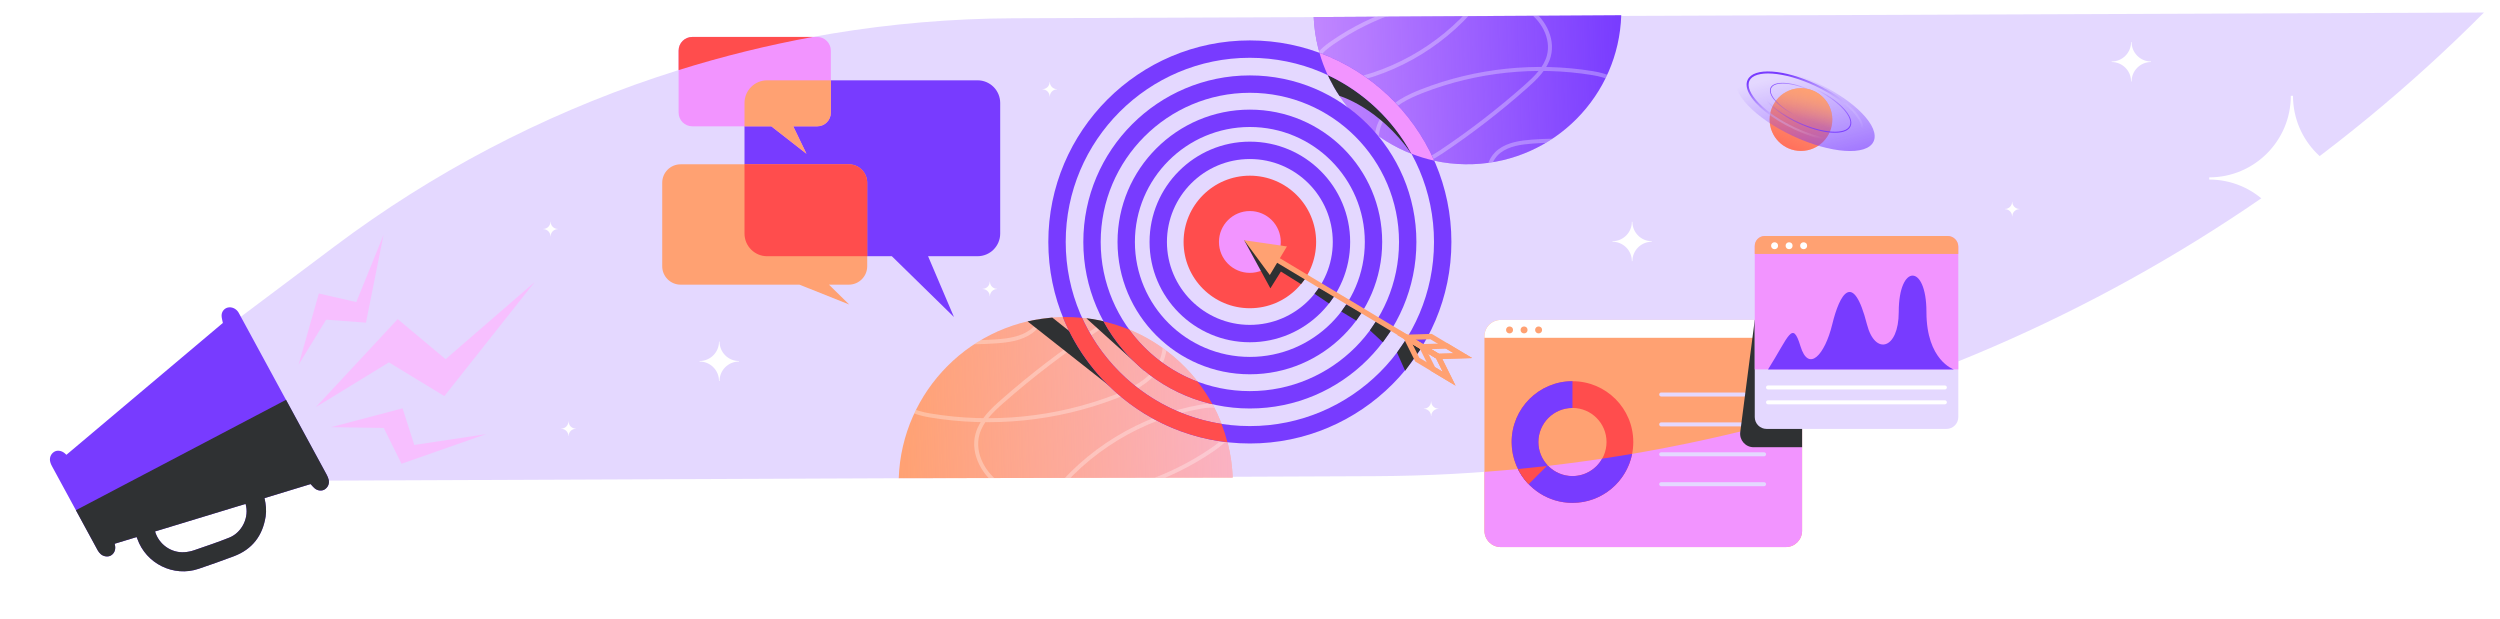 <?xml version="1.0" encoding="utf-8"?>
<!-- Generator: Adobe Illustrator 25.4.1, SVG Export Plug-In . SVG Version: 6.00 Build 0)  -->
<svg version="1.1" xmlns="http://www.w3.org/2000/svg" xmlns:xlink="http://www.w3.org/1999/xlink" x="0px" y="0px"
	 viewBox="0 0 1252 310" style="enable-background:new 0 0 1252 310;" xml:space="preserve">
<style type="text/css">
	.st0{fill:none;stroke:#FFFFFF;stroke-miterlimit:10;}
	.st1{fill:#6D6E70;}
	.st2{clip-path:url(#SVGID_00000011741323303330298220000016808281315524708528_);}
	.st3{clip-path:url(#SVGID_00000165955470966685880170000001340083437692277403_);fill:#3B5998;}
	.st4{clip-path:url(#SVGID_00000084522200708300779000000017968255323107190915_);}
	.st5{clip-path:url(#SVGID_00000047758987540766231170000009513551915793729683_);fill:#FFFFFF;}
	.st6{clip-path:url(#SVGID_00000009584837798341110260000002321067325168649371_);}
	.st7{clip-path:url(#SVGID_00000122718340203386696080000001702449870006745779_);fill:#007AB9;}
	.st8{clip-path:url(#SVGID_00000081608020607537198440000014971278298281664141_);}
	.st9{clip-path:url(#SVGID_00000089567296812840776110000001292302904204655011_);fill:#F1F2F2;}
	.st10{clip-path:url(#SVGID_00000044863698081109334670000009085691968249259673_);}
	.st11{clip-path:url(#SVGID_00000147191738994367976280000011896382886063167163_);fill:#55ACEE;}
	.st12{clip-path:url(#SVGID_00000052822474930818841780000017761683816696754590_);}
	.st13{clip-path:url(#SVGID_00000021820974893225211630000016932757920898682003_);fill:#F1F2F2;}
	
		.st14{clip-path:url(#SVGID_00000173125043825596676170000011414558323323008439_);fill-rule:evenodd;clip-rule:evenodd;fill:#FFFFFF;}
	.st15{clip-path:url(#SVGID_00000098924169436611480560000013397245657910304417_);}
	.st16{clip-path:url(#SVGID_00000109711818589087309310000010874137656956471680_);}
	.st17{clip-path:url(#SVGID_00000069395048663032747760000009346577652083589283_);fill:#2E3133;}
	.st18{clip-path:url(#SVGID_00000150796476620543520270000006613616090307231126_);}
	.st19{clip-path:url(#SVGID_00000144301886923561496710000016654904283552597137_);fill:#FFFFFF;}
	.st20{clip-path:url(#SVGID_00000116202865798934991460000001685854292886728878_);}
	.st21{clip-path:url(#SVGID_00000097491404985111527650000007656133724885886904_);fill:#FFFFFF;}
	.st22{clip-path:url(#SVGID_00000124866475757898288050000009408543849232813501_);}
	.st23{clip-path:url(#SVGID_00000128475789652167775290000004706458035817500322_);enable-background:new    ;}
	.st24{clip-path:url(#SVGID_00000110467919459097027770000005607796379719308466_);}
	.st25{clip-path:url(#SVGID_00000136391857471841707110000006959186138151092401_);}
	.st26{clip-path:url(#SVGID_00000144306507177360122100000014634978302505250228_);fill:#FFFFFF;}
	
		.st27{clip-path:url(#SVGID_00000145769606615988562720000015733293089686445741_);fill:none;stroke:#FFFFFF;stroke-width:4;stroke-miterlimit:10;}
	.st28{clip-path:url(#SVGID_00000044865591989097679510000005244469767219918472_);}
	.st29{clip-path:url(#SVGID_00000149371262094847254490000002552944867115228305_);enable-background:new    ;}
	.st30{clip-path:url(#SVGID_00000123441654301436175930000007173122850626385288_);}
	.st31{clip-path:url(#SVGID_00000059268712554610633540000017227211016921760945_);}
	.st32{clip-path:url(#SVGID_00000017478035425614490890000015809043384313144217_);fill:#FFFFFF;}
	
		.st33{clip-path:url(#SVGID_00000059309142867519412060000004521122961123341716_);fill:none;stroke:#FFFFFF;stroke-width:4;stroke-miterlimit:10;}
	.st34{clip-path:url(#SVGID_00000113315414560161309080000010153969087984551590_);}
	.st35{clip-path:url(#SVGID_00000132795561219673387000000017321857962166418332_);enable-background:new    ;}
	.st36{clip-path:url(#SVGID_00000098203299507176053440000007158296366196049053_);}
	.st37{clip-path:url(#SVGID_00000178907595023068600360000001292837823890534824_);}
	.st38{clip-path:url(#SVGID_00000079469150219939475710000010525177708553639871_);fill:#FFFFFF;}
	
		.st39{clip-path:url(#SVGID_00000010273369549493961250000016730985569026190247_);fill:none;stroke:#FFFFFF;stroke-width:4;stroke-miterlimit:10;}
	.st40{clip-path:url(#SVGID_00000134952092712423223930000004312159364810652345_);}
	.st41{clip-path:url(#SVGID_00000158745754039894964500000005704207588738819253_);fill:#FFFFFF;}
	.st42{clip-path:url(#SVGID_00000080909712000026320920000004767175493198193855_);}
	.st43{clip-path:url(#SVGID_00000067952365195712381000000011213148865580976812_);fill:#D6D6D6;}
	.st44{clip-path:url(#SVGID_00000116935363002560996850000016134174616627638145_);}
	.st45{clip-path:url(#SVGID_00000096743362980134936020000016316015061946824849_);fill:#579FE7;}
	.st46{clip-path:url(#SVGID_00000158020906104307512670000001400679222829214131_);}
	.st47{clip-path:url(#SVGID_00000025426935220415862350000006697980452369034925_);fill:#FF8C44;}
	.st48{clip-path:url(#SVGID_00000023271095351873667420000013616499847745573254_);}
	.st49{clip-path:url(#SVGID_00000167369020642254587690000018399148911704956308_);fill:#FF5000;}
	.st50{clip-path:url(#SVGID_00000165196965400937050370000002478074340126344871_);}
	.st51{clip-path:url(#SVGID_00000115514215941528821840000007734434913694195632_);fill:#FF5000;}
	.st52{clip-path:url(#SVGID_00000121243671305548075060000012067954476119931289_);}
	.st53{filter:url(#Adobe_OpacityMaskFilter);}
	.st54{clip-path:url(#SVGID_00000024720010637611523900000002354857153200409238_);}
	
		.st55{clip-path:url(#SVGID_00000024720010637611523900000002354857153200409238_);mask:url(#SVGID_00000114760202587885545560000009451587865037583036_);}
	.st56{filter:url(#Adobe_OpacityMaskFilter_00000098196302159480553580000009197809531242536331_);}
	.st57{enable-background:new    ;}
	.st58{clip-path:url(#SVGID_00000108297316274851454960000008463850428300437918_);}
	.st59{clip-path:url(#SVGID_00000124842060115396760020000002808397357488314552_);}
	.st60{filter:url(#Adobe_OpacityMaskFilter_00000172416488905618333270000013384501944711505550_);}
	.st61{clip-path:url(#SVGID_00000035518182708655803760000011892299535886517692_);}
	.st62{clip-path:url(#SVGID_00000003816127976011696020000001192359839784191678_);}
	.st63{filter:url(#Adobe_OpacityMaskFilter_00000098901786794820340030000009548627581235745211_);}
	.st64{clip-path:url(#SVGID_00000182517767514750131310000001746579240903710873_);}
	
		.st65{clip-path:url(#SVGID_00000182517767514750131310000001746579240903710873_);mask:url(#SVGID_00000091015266998110727380000000724982703251126675_);}
	.st66{filter:url(#Adobe_OpacityMaskFilter_00000165209080016643323290000012764054225087845254_);}
	.st67{clip-path:url(#SVGID_00000118361308699966132280000005638709868691044514_);}
	.st68{clip-path:url(#SVGID_00000121984343679767579570000003665377575096427689_);}
	.st69{filter:url(#Adobe_OpacityMaskFilter_00000033343892324308666730000017898454190551857846_);}
	.st70{clip-path:url(#SVGID_00000104669183847840084960000005731548067297796526_);}
	.st71{clip-path:url(#SVGID_00000018935278944225213290000006666973839658301349_);}
	.st72{clip-path:url(#SVGID_00000121267786503821492830000001809450693818332330_);fill:#FF8C44;}
	.st73{clip-path:url(#SVGID_00000114768960381422253000000010281144968649497021_);}
	.st74{clip-path:url(#SVGID_00000123407935639482130000000009152938395590051484_);fill:#6E6F71;}
	.st75{clip-path:url(#SVGID_00000000191977730147957890000009592875490722118790_);}
	.st76{clip-path:url(#SVGID_00000136375906475899660820000013229544011883519887_);fill:#6E6F71;}
	.st77{clip-path:url(#SVGID_00000004526575663381667060000014249190905825230510_);}
	.st78{clip-path:url(#SVGID_00000027572429440345863690000008392508700829602705_);fill:#6E6F71;}
	.st79{clip-path:url(#SVGID_00000147903057927498946780000006245931236237798273_);}
	.st80{clip-path:url(#SVGID_00000047052427710340979680000006744094124093169296_);fill:#6E6F71;}
	.st81{clip-path:url(#SVGID_00000080193971812593750290000011163949147043593626_);}
	.st82{clip-path:url(#SVGID_00000145749211398569566160000011116296473682208657_);fill:#6E6F71;}
	.st83{clip-path:url(#SVGID_00000173144753715924241300000008569641196440041613_);}
	.st84{clip-path:url(#SVGID_00000065774836801778318670000014628324307534669444_);fill:#6E6F71;}
	.st85{clip-path:url(#SVGID_00000096053697943329607080000016404693111473582772_);}
	.st86{clip-path:url(#SVGID_00000183958715858444732320000001520733274841847683_);fill:#6E6F71;}
	.st87{clip-path:url(#SVGID_00000088815693333403587350000017461139059288037780_);}
	.st88{clip-path:url(#SVGID_00000133518929291652460220000016621180211804469677_);fill:#6E6F71;}
	.st89{clip-path:url(#SVGID_00000160173481559738981220000005205052263595774389_);}
	.st90{clip-path:url(#SVGID_00000005267270915652388980000001042704861267385011_);fill:#6E6F71;}
	.st91{clip-path:url(#SVGID_00000165947617522471394160000002962750732421078154_);}
	.st92{clip-path:url(#SVGID_00000066489076392200402670000007469618536948412846_);fill:#FFFFFF;}
	.st93{clip-path:url(#SVGID_00000124129021630096115080000011977088796199655349_);}
	
		.st94{clip-path:url(#SVGID_00000011730672434011152690000004669128344427731892_);fill:none;stroke:#D6D6D6;stroke-width:4;stroke-miterlimit:10;}
	.st95{clip-path:url(#SVGID_00000056389642193190577540000006836061539261960333_);}
	.st96{clip-path:url(#SVGID_00000168077057427199155750000017739683047395904428_);fill:#F2F2F2;}
	.st97{clip-path:url(#SVGID_00000137824596123947920820000016570565350048452534_);}
	.st98{clip-path:url(#SVGID_00000032620882131527467990000015666372583005984166_);fill:#6D6E70;}
	.st99{clip-path:url(#SVGID_00000158708009695033971010000011064287588646417574_);}
	.st100{clip-path:url(#SVGID_00000127761836869959827830000003842649261259283114_);fill:#FF5100;}
	.st101{clip-path:url(#SVGID_00000121279958925916903590000005484588275852637867_);}
	.st102{clip-path:url(#SVGID_00000050662394762200955230000017659130397161796020_);fill:#FF5100;}
	.st103{clip-path:url(#SVGID_00000156577784066388857290000001903105145556709000_);}
	.st104{filter:url(#Adobe_OpacityMaskFilter_00000064336458355203270930000005603422108209244049_);}
	.st105{clip-path:url(#SVGID_00000147185715566047288570000016266766623955769515_);}
	
		.st106{clip-path:url(#SVGID_00000147185715566047288570000016266766623955769515_);mask:url(#SVGID_00000180342504294951945230000013284067651588373695_);}
	.st107{filter:url(#Adobe_OpacityMaskFilter_00000182487526269814924090000015566854646830603417_);}
	.st108{clip-path:url(#SVGID_00000137115429080463990620000012467580778894607523_);}
	.st109{clip-path:url(#SVGID_00000126302923388268096580000008820254390517406865_);}
	.st110{filter:url(#Adobe_OpacityMaskFilter_00000109738967504612868660000001722024403860465294_);}
	.st111{clip-path:url(#SVGID_00000031924281406888682480000016413644482940311183_);}
	.st112{clip-path:url(#SVGID_00000174587958428064608530000007767632066317661874_);}
	.st113{filter:url(#Adobe_OpacityMaskFilter_00000122701484247118392890000000659180746970272681_);}
	.st114{clip-path:url(#SVGID_00000002355387505877949980000002311667545612437906_);}
	
		.st115{clip-path:url(#SVGID_00000002355387505877949980000002311667545612437906_);mask:url(#SVGID_00000064319369376155023580000005934099187480629655_);}
	.st116{filter:url(#Adobe_OpacityMaskFilter_00000080903704882146306690000004398139532525501118_);}
	.st117{clip-path:url(#SVGID_00000059293823582850658580000001864603409103452061_);}
	.st118{clip-path:url(#SVGID_00000170977841445955400030000013165848836632390825_);}
	.st119{filter:url(#Adobe_OpacityMaskFilter_00000178925721284153410630000011004058277034430138_);}
	.st120{clip-path:url(#SVGID_00000045591286916489817650000010983782628080943282_);}
	.st121{clip-path:url(#SVGID_00000065758984680086805510000010765684276050890147_);}
	.st122{clip-path:url(#SVGID_00000159452410089389028380000016648099838286891907_);fill:#FF8C44;}
	.st123{clip-path:url(#SVGID_00000180358391522712430980000014872721670410744985_);}
	.st124{clip-path:url(#SVGID_00000172402910671341500840000001421027133940043932_);fill:#6E6F71;}
	.st125{clip-path:url(#SVGID_00000168091939324750963570000017709687298721938360_);}
	.st126{clip-path:url(#SVGID_00000103260442158711485010000004092566721208407472_);fill:#6E6F71;}
	.st127{clip-path:url(#SVGID_00000023985381003645721000000013465028325802441390_);}
	.st128{clip-path:url(#SVGID_00000012472606965097429830000007876816975237308828_);fill:#6E6F71;}
	.st129{clip-path:url(#SVGID_00000145019199933746293710000012906919592303796627_);}
	.st130{clip-path:url(#SVGID_00000090996853697560963770000012996701457628891323_);fill:#6E6F71;}
	.st131{clip-path:url(#SVGID_00000040564698476946994220000002804688390910793636_);}
	.st132{clip-path:url(#SVGID_00000024721312601144602510000013282792369073856399_);fill:#6E6F71;}
	.st133{clip-path:url(#SVGID_00000088118263860554846560000015509956858346891669_);}
	.st134{clip-path:url(#SVGID_00000141418698462192437610000016660740330007325086_);fill:#6E6F71;}
	.st135{clip-path:url(#SVGID_00000155128497455248256690000002930376489005500047_);}
	.st136{clip-path:url(#SVGID_00000142147240070684182980000001810976903006188935_);fill:#6E6F71;}
	.st137{clip-path:url(#SVGID_00000144312436374750910550000007791814164867894186_);}
	.st138{clip-path:url(#SVGID_00000112594850096064853740000013191799206386453898_);fill:#6E6F71;}
	.st139{clip-path:url(#SVGID_00000172437623236570377980000003709862362945643145_);}
	.st140{clip-path:url(#SVGID_00000054236844448795867470000006888158039045368724_);fill:#6E6F71;}
	.st141{clip-path:url(#SVGID_00000098916340892767611940000018410934146919820168_);}
	.st142{clip-path:url(#SVGID_00000158732499424489120150000014319969258411995835_);fill:#2E3133;}
	.st143{clip-path:url(#SVGID_00000098907821370338690130000005809647848491741611_);}
	.st144{clip-path:url(#SVGID_00000044160001176865050450000017902126895482639802_);fill:#FFFFFF;}
	.st145{clip-path:url(#SVGID_00000062874148695322260770000009850123887088249752_);}
	.st146{clip-path:url(#SVGID_00000134238153178609242600000013333037130628836236_);fill:#FFFFFF;}
	.st147{clip-path:url(#SVGID_00000016055769591457842810000016370499803281759902_);}
	.st148{clip-path:url(#SVGID_00000075158564263396492910000017422708581612329630_);fill:#FFFFFF;}
	.st149{clip-path:url(#SVGID_00000031901084778815592260000010449791607750144690_);}
	.st150{clip-path:url(#SVGID_00000119085739828401695060000017578210134785344179_);fill:#FFFFFF;}
	.st151{clip-path:url(#SVGID_00000066480334054972804150000005670940888946024087_);}
	
		.st152{clip-path:url(#SVGID_00000125594288732155266650000014593252320995345844_);fill-rule:evenodd;clip-rule:evenodd;fill:#FFFFFF;}
	.st153{clip-path:url(#SVGID_00000117668621974932070270000011819768385257756861_);}
	.st154{clip-path:url(#SVGID_00000150796327592124124480000003662900111521345982_);fill:#F2F2F2;}
	.st155{clip-path:url(#SVGID_00000060026325583486099350000017266547404253357207_);}
	.st156{clip-path:url(#SVGID_00000175293782778067510620000002836293047471640250_);fill:#6D6E70;}
	.st157{clip-path:url(#SVGID_00000109017593611378068040000002624448458112209796_);}
	.st158{clip-path:url(#SVGID_00000182504396268776493690000010642457784508692353_);}
	.st159{clip-path:url(#SVGID_00000013192636215671766350000006214882398559826084_);}
	.st160{clip-path:url(#SVGID_00000101074989445205958500000016656081047713537971_);fill:#8DC1C1;}
	.st161{clip-path:url(#SVGID_00000155829863916990365300000015374770570542041247_);}
	.st162{clip-path:url(#SVGID_00000015335974936563419260000015219999806204407694_);}
	.st163{clip-path:url(#SVGID_00000129922478083591919820000003732681840059626122_);fill:#FFFFFF;}
	.st164{clip-path:url(#SVGID_00000144323145727523359820000014304109427575787954_);}
	.st165{clip-path:url(#SVGID_00000040573976504395420060000004119109994467592612_);fill:#669999;}
	.st166{clip-path:url(#SVGID_00000151520117542778771860000017991787815050259079_);}
	.st167{clip-path:url(#SVGID_00000058586648654680278630000006605021577704629384_);fill:#D6D6D6;}
	.st168{clip-path:url(#SVGID_00000081626649638345530030000009729233042888291002_);}
	.st169{clip-path:url(#SVGID_00000096767528965725960090000009868520388757833363_);fill:#6D6E70;}
	.st170{fill:#783BFF;}
	.st171{fill:#FFFFFF;}
	.st172{fill:#F7BFFF;}
	.st173{fill:#FF4D4D;}
	.st174{fill:#FAF7FF;}
	.st175{fill:#E4D8FF;}
	.st176{fill:url(#SVGID_00000039132086465643971160000010693901078758902961_);}
	.st177{opacity:0.3;}
	
		.st178{clip-path:url(#SVGID_00000134248173129288590140000013906961340776992142_);fill:none;stroke:#FFFFFF;stroke-width:2;stroke-miterlimit:10;}
	.st179{fill:#FFA172;}
	.st180{fill:url(#SVGID_00000068641591103988124200000007609503677462934425_);}
	
		.st181{clip-path:url(#SVGID_00000130635567578154628870000001630453766230984618_);fill:none;stroke:#FFFFFF;stroke-width:2;stroke-miterlimit:10;}
	.st182{fill:#2F3133;}
	.st183{fill:url(#SVGID_00000016798055903360318720000013921798507220334250_);}
	
		.st184{clip-path:url(#SVGID_00000099658605067636144910000010241249457164897470_);fill:none;stroke:#FFFFFF;stroke-width:2;stroke-miterlimit:10;}
	.st185{fill:url(#SVGID_00000028285991686886205860000007617852189210519723_);}
	
		.st186{clip-path:url(#SVGID_00000090292910605986922150000004973724984019591604_);fill:none;stroke:#FFFFFF;stroke-width:2;stroke-miterlimit:10;}
	.st187{fill:url(#SVGID_00000097477342247882209500000005825612929811214001_);}
	.st188{fill:url(#SVGID_00000109711205295516774600000008285410782540712358_);}
	.st189{fill:url(#SVGID_00000162340028568983072310000004857143262622702739_);}
	.st190{fill:url(#SVGID_00000122711948481053061020000003657547484242408122_);}
	.st191{fill:url(#SVGID_00000103233093121512251430000010964137490591676836_);}
	.st192{fill:url(#SVGID_00000150075280419000035760000011630380309897484687_);}
	.st193{fill:#F294FF;}
	.st194{fill:#AE89FF;}
	.st195{fill:url(#SVGID_00000101815340119045282450000007038271000357363899_);}
	.st196{clip-path:url(#SVGID_00000106851901902243898090000001408064776015911570_);fill:#FFFFFF;}
	.st197{fill:url(#SVGID_00000094575657814335766910000004065194858988135840_);}
	.st198{clip-path:url(#SVGID_00000089531688529073352570000017173847408959201439_);fill:#FFFFFF;}
	.st199{fill:url(#SVGID_00000173121522181733570470000014415006590721755322_);}
	.st200{fill:url(#SVGID_00000023989255304217629600000015785495607486337437_);}
	.st201{fill:url(#SVGID_00000027571207791156508740000010320200060652465548_);}
	.st202{fill:url(#SVGID_00000118389094608265616910000014735894610327750541_);}
	.st203{fill:url(#SVGID_00000160889744547234212280000015471046038515071876_);}
	.st204{fill:url(#SVGID_00000015325858246792308870000006891942454767933631_);}
	.st205{fill:url(#SVGID_00000042016857555714503370000007478919435468930203_);}
	.st206{clip-path:url(#SVGID_00000179639975051961825810000008083875865469950867_);fill:#FFFFFF;}
	.st207{fill:url(#SVGID_00000142175911267835876690000012754006524373987763_);}
	.st208{clip-path:url(#SVGID_00000129926241897265998870000009170013587781458833_);fill:#FFFFFF;}
	.st209{fill:url(#SVGID_00000057134912776601611210000010946855722719669168_);}
	.st210{fill:url(#SVGID_00000080171072301078393990000013731202659916194188_);}
	.st211{fill:url(#SVGID_00000116196355080522313050000003907341366044433844_);}
	.st212{fill:url(#SVGID_00000149357254466740092140000001325751048494324133_);}
	.st213{fill:url(#SVGID_00000046337427459275009210000015962248880667366800_);}
	.st214{fill:url(#SVGID_00000171697493358292941310000004774933262968054919_);}
	.st215{fill:url(#SVGID_00000133531124385384867560000002893129770374025918_);}
	
		.st216{clip-path:url(#SVGID_00000111887207478930801120000004596811477945717649_);fill:none;stroke:#FFFFFF;stroke-width:2;stroke-miterlimit:10;}
	.st217{fill:url(#SVGID_00000030455190656602014150000014243504267904618659_);}
	
		.st218{clip-path:url(#SVGID_00000067944484481218600690000010001611306030450315_);fill:none;stroke:#FFFFFF;stroke-width:2;stroke-miterlimit:10;}
	.st219{fill:url(#SVGID_00000088823643788467870350000016272927402784478645_);}
	.st220{fill:url(#SVGID_00000003073916065442027080000016467630042753215118_);}
	.st221{fill:url(#SVGID_00000000942582485204922550000006070957030952921484_);}
	.st222{fill:url(#SVGID_00000148647029142573985460000014503487126815632791_);}
	.st223{fill:url(#SVGID_00000170973602657124679470000001806424726691226767_);}
	.st224{fill:url(#SVGID_00000016754893485138755010000009493783565594092691_);}
	.st225{clip-path:url(#SVGID_00000167379264524452103400000003725216299890904715_);}
	.st226{fill:url(#SVGID_00000147939494462982492910000006887206802789674651_);}
	
		.st227{clip-path:url(#SVGID_00000181782943316435009370000015439274516782646690_);fill:none;stroke:#FFFFFF;stroke-width:2;stroke-miterlimit:10;}
	.st228{fill:url(#SVGID_00000143617708313550159790000011605998186265155202_);}
	
		.st229{clip-path:url(#SVGID_00000020366278075224428880000004718617446946529409_);fill:none;stroke:#FFFFFF;stroke-width:2;stroke-miterlimit:10;}
	.st230{fill:url(#SVGID_00000161627509271080471500000001961103779805350788_);}
	
		.st231{clip-path:url(#SVGID_00000157987533680421971160000011195699406123890313_);fill:none;stroke:#FFFFFF;stroke-width:2;stroke-miterlimit:10;}
	.st232{fill:url(#SVGID_00000070839087074979260580000005292467286259452858_);}
	
		.st233{clip-path:url(#SVGID_00000140005381044881082090000013650642820522648729_);fill:none;stroke:#FFFFFF;stroke-width:2;stroke-miterlimit:10;}
	.st234{clip-path:url(#SVGID_00000169559242750438823150000005269185578113318823_);}
	.st235{fill:url(#SVGID_00000034075125129827190720000015335840564996326826_);}
	
		.st236{clip-path:url(#SVGID_00000116932545274166235510000008302744478362591127_);fill:none;stroke:#FFFFFF;stroke-width:2;stroke-miterlimit:10;}
	.st237{fill:url(#SVGID_00000147908686033627401900000006494688287833778584_);}
	
		.st238{clip-path:url(#SVGID_00000103234354212702193410000004821558997704019586_);fill:none;stroke:#FFFFFF;stroke-width:2;stroke-miterlimit:10;}
	.st239{fill:url(#SVGID_00000177457692267434463480000001344310899887126452_);}
	
		.st240{clip-path:url(#SVGID_00000002346222187062345790000013480000074127381901_);fill:none;stroke:#FFFFFF;stroke-width:2;stroke-miterlimit:10;}
	.st241{fill:url(#SVGID_00000001647249081854678760000006887449304950335386_);}
	
		.st242{clip-path:url(#SVGID_00000145778159691534512040000012700214146726480303_);fill:none;stroke:#FFFFFF;stroke-width:2;stroke-miterlimit:10;}
	.st243{clip-path:url(#SVGID_00000070112601671998574160000001270055014208000190_);}
	.st244{fill:url(#SVGID_00000126307318979319890270000012091463166157043342_);}
	
		.st245{clip-path:url(#SVGID_00000122697818574091465220000009714293638403298993_);fill:none;stroke:#FFFFFF;stroke-width:2;stroke-miterlimit:10;}
	.st246{fill:url(#SVGID_00000115504812111929222010000000971131240937663880_);}
	
		.st247{clip-path:url(#SVGID_00000043442352776896372760000000623716801398814638_);fill:none;stroke:#FFFFFF;stroke-width:2;stroke-miterlimit:10;}
</style>
<g id="Layer_5">
</g>
<g id="GUIDES">
	<g>
		<defs>
			<circle id="SVGID_1_" cx="1180" cy="-984.36" r="18"/>
		</defs>
		<clipPath id="SVGID_00000183951346829051571480000006197452426710420117_">
			<use xlink:href="#SVGID_1_"  style="overflow:visible;"/>
		</clipPath>
		<g style="clip-path:url(#SVGID_00000183951346829051571480000006197452426710420117_);">
			<defs>
				<rect id="SVGID_00000010995615052180146660000007001409031199960721_" x="-94" y="-1781.36" width="1440" height="9178"/>
			</defs>
			<clipPath id="SVGID_00000114033312430028667450000015701478777874473859_">
				<use xlink:href="#SVGID_00000010995615052180146660000007001409031199960721_"  style="overflow:visible;"/>
			</clipPath>
		</g>
	</g>
	<g>
		<defs>
			<path id="SVGID_00000004508763034186355120000006825237241627894445_" d="M1184.36-983.79h-3.19v11.68h-4.83v-11.68h-2.3v-4.11
				h2.3v-2.66c0-1.9,0.9-4.88,4.88-4.88l3.58,0.02v3.98h-2.6c-0.43,0-1.03,0.21-1.03,1.12v2.42h3.61L1184.36-983.79z"/>
		</defs>
		<clipPath id="SVGID_00000020377309289207205590000007277219071378535608_">
			<use xlink:href="#SVGID_00000004508763034186355120000006825237241627894445_"  style="overflow:visible;"/>
		</clipPath>
		<g style="clip-path:url(#SVGID_00000020377309289207205590000007277219071378535608_);">
			<defs>
				<rect id="SVGID_00000145780951593420609800000010867827847659901835_" x="-94" y="-1781.36" width="1440" height="9178"/>
			</defs>
			<clipPath id="SVGID_00000182487060062013207070000000827069677208417166_">
				<use xlink:href="#SVGID_00000145780951593420609800000010867827847659901835_"  style="overflow:visible;"/>
			</clipPath>
		</g>
	</g>
	<g>
		<defs>
			<ellipse id="SVGID_00000168832168953161161240000010799214117556347053_" cx="1179.87" cy="-841.64" rx="17.87" ry="17.71"/>
		</defs>
		<clipPath id="SVGID_00000127011372639079292610000014138344700751059585_">
			<use xlink:href="#SVGID_00000168832168953161161240000010799214117556347053_"  style="overflow:visible;"/>
		</clipPath>
		<g style="clip-path:url(#SVGID_00000127011372639079292610000014138344700751059585_);">
			<defs>
				<rect id="SVGID_00000101094549374514676060000011967858649522349732_" x="-94" y="-1741.36" width="1440" height="9178"/>
			</defs>
			<clipPath id="SVGID_00000018202026908744980170000005083015993333171342_">
				<use xlink:href="#SVGID_00000101094549374514676060000011967858649522349732_"  style="overflow:visible;"/>
			</clipPath>
		</g>
	</g>
	<g>
		<defs>
			<path id="SVGID_00000088826929226224351420000007396676937379772810_" d="M1170.88-832.91h4.27v-12.74h-4.27V-832.91z
				 M1173.04-851.79c-1.46,0-2.42,0.95-2.42,2.2c0,1.22,0.93,2.2,2.36,2.2h0.03c1.49,0,2.42-0.98,2.42-2.2
				C1175.4-850.84,1174.5-851.79,1173.04-851.79z M1190.55-840.22v7.31h-4.27v-6.82c0-1.71-0.62-2.88-2.16-2.88
				c-1.18,0-1.88,0.79-2.19,1.55c-0.11,0.27-0.14,0.65-0.14,1.03v7.12h-4.27c0,0,0.06-11.54,0-12.74h4.27v1.8
				c-0.01,0.01-0.02,0.03-0.03,0.04h0.03v-0.04c0.57-0.87,1.58-2.1,3.85-2.1C1188.44-845.95,1190.55-844.13,1190.55-840.22z"/>
		</defs>
		<clipPath id="SVGID_00000001654830720120824680000005530368132476374951_">
			<use xlink:href="#SVGID_00000088826929226224351420000007396676937379772810_"  style="overflow:visible;"/>
		</clipPath>
		<g style="clip-path:url(#SVGID_00000001654830720120824680000005530368132476374951_);">
			<defs>
				<rect id="SVGID_00000070804130838499407740000017962729867173295770_" x="-94" y="-1741.36" width="1440" height="9178"/>
			</defs>
			<clipPath id="SVGID_00000005959128781238409340000010330658754105970832_">
				<use xlink:href="#SVGID_00000070804130838499407740000017962729867173295770_"  style="overflow:visible;"/>
			</clipPath>
		</g>
	</g>
	<g>
		<defs>
			<path id="SVGID_00000091697896300270532760000002514425632960944012_" d="M1179.87-874.61c9.87,0,17.87-8,17.87-17.88
				s-8-17.87-17.87-17.87c-9.87,0-17.87,8-17.87,17.87S1170-874.61,1179.87-874.61z"/>
		</defs>
		<clipPath id="SVGID_00000070100771984038905850000001199460491468591261_">
			<use xlink:href="#SVGID_00000091697896300270532760000002514425632960944012_"  style="overflow:visible;"/>
		</clipPath>
		<g style="clip-path:url(#SVGID_00000070100771984038905850000001199460491468591261_);">
			<defs>
				<rect id="SVGID_00000163073376044496834800000010152182069251988136_" x="-94" y="-1741.36" width="1440" height="9178"/>
			</defs>
			<clipPath id="SVGID_00000067947537895232690150000014300519652529729671_">
				<use xlink:href="#SVGID_00000163073376044496834800000010152182069251988136_"  style="overflow:visible;"/>
			</clipPath>
		</g>
	</g>
	<g>
		<defs>
			<path id="SVGID_00000023277432974331114920000003308145280590322833_" d="M1190.82-897.51c-0.77,0.34-1.59,0.57-2.45,0.67
				c0.88-0.53,1.56-1.36,1.88-2.36c-0.83,0.49-1.74,0.84-2.71,1.04c-0.78-0.83-1.89-1.35-3.12-1.35c-2.36,0-4.27,1.92-4.27,4.28
				c0,0.33,0.04,0.66,0.11,0.97c-3.55-0.17-6.7-1.88-8.81-4.46c-0.37,0.63-0.58,1.37-0.58,2.15c0,1.48,0.76,2.79,1.9,3.56
				c-0.7-0.02-1.36-0.21-1.94-0.54c0,0.02,0,0.04,0,0.05c0,2.07,1.47,3.79,3.43,4.19c-0.36,0.09-0.74,0.15-1.13,0.15
				c-0.28,0-0.54-0.03-0.8-0.08c0.54,1.7,2.12,2.93,3.99,2.97c-1.46,1.14-3.3,1.83-5.31,1.83c-0.34,0-0.68-0.02-1.02-0.06
				c1.89,1.21,4.14,1.92,6.55,1.92c7.86,0,12.15-6.5,12.15-12.15c0-0.19,0-0.37-0.01-0.55
				C1189.52-895.9,1190.25-896.66,1190.82-897.51z"/>
		</defs>
		<clipPath id="SVGID_00000005950953398958486670000010016070056322540216_">
			<use xlink:href="#SVGID_00000023277432974331114920000003308145280590322833_"  style="overflow:visible;"/>
		</clipPath>
		<g style="clip-path:url(#SVGID_00000005950953398958486670000010016070056322540216_);">
			<defs>
				<rect id="SVGID_00000019665763704979849560000000492374893925788338_" x="-94" y="-1741.36" width="1440" height="9178"/>
			</defs>
			<clipPath id="SVGID_00000062176064596508626100000006891737894357771966_">
				<use xlink:href="#SVGID_00000019665763704979849560000000492374893925788338_"  style="overflow:visible;"/>
			</clipPath>
		</g>
	</g>
	<g>
		<defs>
			<rect id="SVGID_00000113332715307655779950000007545493073339438230_" x="-94" y="-1445.09" width="1440" height="50"/>
		</defs>
		
			<use xlink:href="#SVGID_00000113332715307655779950000007545493073339438230_"  style="overflow:visible;fill-rule:evenodd;clip-rule:evenodd;fill:#F2F2F2;"/>
		<clipPath id="SVGID_00000026869664181767786390000000177545942028249526_">
			<use xlink:href="#SVGID_00000113332715307655779950000007545493073339438230_"  style="overflow:visible;"/>
		</clipPath>
		<g style="clip-path:url(#SVGID_00000026869664181767786390000000177545942028249526_);">
			<defs>
				<rect id="SVGID_00000111891680182595652270000017137487821382562700_" x="-94" y="-1567.09" width="1440" height="9178"/>
			</defs>
			<clipPath id="SVGID_00000163062979129706218320000000636720087912505260_">
				<use xlink:href="#SVGID_00000111891680182595652270000017137487821382562700_"  style="overflow:visible;"/>
			</clipPath>
		</g>
	</g>
</g>
<g id="Work">
</g>
<g id="Stars">
	<g>
		<path class="st175" d="M131.29,240.84l557.29-2.37c208.54-0.93,408.23-84.42,555.38-232.19l0,0L507.35,9.15
			C384.85,9.69,265.78,49.7,167.79,123.22l-48.93,36.72L131.29,240.84"/>
		<g>
			<path class="st170" d="M57.46,272.29c0.08,0.48,0.17,0.9,0.22,1.32c0.24,1.99-0.62,3.75-2.25,4.63c-1.43,0.77-3.63,0.49-5-0.77
				c-0.59-0.54-1.12-1.2-1.51-1.9c-7.65-14.04-15.28-28.08-22.91-42.14c-0.33-0.61-0.62-1.26-0.81-1.93
				c-0.59-2.1,0.16-4.09,1.88-5.2c1.47-0.95,3.59-0.71,5.21,0.59c0.3,0.24,0.58,0.52,0.97,0.87c26.18-22.07,52.38-44.14,78.35-66.03
				c-0.26-1.44-0.67-2.62-0.64-3.78c0.05-1.98,1.39-3.51,3.09-3.93c1.88-0.47,4.03,0.44,5.24,2.23c0.2,0.29,0.36,0.6,0.52,0.91
				c14.6,26.86,29.2,53.72,43.78,80.6c0.44,0.81,0.82,1.69,1.01,2.59c0.42,1.91-0.4,3.71-2,4.74c-1.35,0.88-3.43,0.76-4.91-0.42
				c-0.78-0.61-1.39-1.43-2.16-2.24c-7.59,2.31-15.31,4.66-23.09,7.03c0.69,3.1,1.04,6.13,0.56,9.21
				c-1.51,9.65-6.7,16.42-15.88,19.89c-5.85,2.22-11.77,4.28-17.69,6.3c-12.49,4.25-26.33-2.57-30.69-15.07
				c-0.09-0.25-0.2-0.5-0.34-0.83C64.77,270.07,61.14,271.18,57.46,272.29z M77.65,266.15c1.87,6.42,8.03,10.81,14.63,10.4
				c1.68-0.11,3.4-0.46,4.99-1c5.88-2.02,11.78-4,17.55-6.31c6.49-2.6,10.12-10.38,8.15-16.89
				C107.9,256.95,92.81,261.54,77.65,266.15z"/>
		</g>
		<path class="st182" d="M133.03,258.66c0.48-3.08,0.13-6.11-0.56-9.21c7.78-2.37,15.5-4.72,23.09-7.03
			c0.77,0.81,1.38,1.62,2.16,2.24c1.49,1.18,3.56,1.3,4.91,0.42c1.6-1.03,2.41-2.83,2-4.74c-0.2-0.89-0.57-1.78-1.01-2.59
			c-6.79-12.51-13.59-25.01-20.38-37.52L38.01,255.52c3.63,6.69,7.26,13.38,10.9,20.06c0.38,0.7,0.91,1.36,1.51,1.9
			c1.38,1.25,3.58,1.54,5,0.77c1.63-0.88,2.49-2.64,2.25-4.63c-0.05-0.42-0.14-0.83-0.22-1.32c3.68-1.12,7.31-2.22,10.98-3.34
			c0.14,0.33,0.25,0.58,0.34,0.83c4.36,12.49,18.2,19.32,30.69,15.07c5.93-2.02,11.84-4.08,17.69-6.3
			C126.34,275.08,131.52,268.31,133.03,258.66z M97.27,275.55c-1.59,0.55-3.31,0.9-4.99,1c-6.6,0.41-12.76-3.98-14.63-10.4
			c15.16-4.62,30.25-9.21,45.33-13.8c1.97,6.51-1.67,14.3-8.15,16.89C109.06,271.55,103.15,273.53,97.27,275.55z"/>
		<polygon class="st172" points="158.18,203.87 199.17,159.81 223.16,179.88 267.78,141.23 222.53,198.38 194.77,181.48 		"/>
		<polygon class="st172" points="149.55,182.63 159.68,146.99 178.44,151.28 192.08,117.6 183.28,161.59 163.33,160.1 		"/>
		<polygon class="st172" points="165.78,213.92 201.61,204.49 207.48,222.83 243.41,217.41 201.07,232.25 192.19,214.32 		"/>
		<g>
			<path class="st170" d="M811.92,7.61L657.89,8.54c1.84,42.27,37.42,75.21,79.77,73.68C778.46,80.76,810.69,47.83,811.92,7.61z"/>
			
				<linearGradient id="SVGID_00000178172688511561565540000016951442622886645432_" gradientUnits="userSpaceOnUse" x1="485.068" y1="357.572" x2="753.986" y2="357.572" gradientTransform="matrix(-0.999 0.036 -0.036 -0.999 1310.742 381.128)">
				<stop  offset="0" style="stop-color:#F7BFFF;stop-opacity:0"/>
				<stop  offset="0.997" style="stop-color:#F7BFFF"/>
			</linearGradient>
			<path style="fill:url(#SVGID_00000178172688511561565540000016951442622886645432_);" d="M811.92,7.61L657.89,8.54
				c1.84,42.27,37.42,75.21,79.77,73.68C778.46,80.76,810.69,47.83,811.92,7.61z"/>
			<g class="st177">
				<defs>
					<path id="SVGID_00000153685083044774849840000000808865013104034954_" class="st177" d="M811.92,7.61L657.89,8.54
						c1.84,42.27,37.42,75.21,79.77,73.68C778.46,80.76,810.69,47.83,811.92,7.61z"/>
				</defs>
				<clipPath id="SVGID_00000062183631652365931790000007845739170003904415_">
					<use xlink:href="#SVGID_00000153685083044774849840000000808865013104034954_"  style="overflow:visible;"/>
				</clipPath>
				
					<path style="clip-path:url(#SVGID_00000062183631652365931790000007845739170003904415_);fill:none;stroke:#FFFFFF;stroke-width:2;stroke-miterlimit:10;" d="
					M684.5-19.28c16.17-6.78,34.72-7.7,51.48-2.54c4.29,1.32,8.97,3.54,10.28,7.83c1.31,4.27-1.27,8.68-3.95,12.25
					c-16.75,22.36-42.2,38.03-69.71,42.93c-4.43,0.79-9.74,1-12.6-2.47c-2.27-2.74-2-6.93-0.26-10.04s4.67-5.33,7.6-7.35
					c20.28-13.97,44.61-21.99,69.23-22.81c9.54-0.32,19.52,0.54,27.68,5.49c8.16,4.94,13.9,14.91,11.38,24.12
					c-1.69,6.18-6.59,10.89-11.39,15.14c-13.41,11.89-27.63,22.88-42.54,32.84c-8.2,5.48-19.4,10.61-27.23,4.62
					c-6.4-4.9-6.31-15.18-1.78-21.85c4.53-6.66,12.19-10.43,19.7-13.35c26.95-10.45,56.72-13.56,85.25-8.9
					c6.93,1.13,15.05,3.89,16.65,10.73c1.31,5.61-2.6,11.02-6.52,15.24c-11.08,11.91-24.29,21.83-38.83,29.13
					c-7.23,3.63-17.67,5.82-22.02-1c-3.09-4.86-0.53-11.71,4.09-15.14c4.62-3.43,10.63-4.25,16.37-4.68
					c27-2.01,54.44,2.27,79.54,12.42"/>
			</g>
		</g>
		<g>
			<path class="st179" d="M450.09,239.5l167.24-0.33c-1.8-45.9-40.3-81.82-86.28-80.36C486.73,160.22,451.59,195.83,450.09,239.5z"
				/>
			
				<linearGradient id="SVGID_00000164488520773011327700000007817011149152991149_" gradientUnits="userSpaceOnUse" x1="-897.989" y1="-342.409" x2="-606.01" y2="-342.409" gradientTransform="matrix(1 -0.032 0.032 1 1357.371 516.602)">
				<stop  offset="0" style="stop-color:#F7BFFF;stop-opacity:0"/>
				<stop  offset="0.997" style="stop-color:#F7BFFF"/>
			</linearGradient>
			<path style="fill:url(#SVGID_00000164488520773011327700000007817011149152991149_);" d="M450.09,239.5l167.24-0.33
				c-1.8-45.9-40.3-81.82-86.28-80.36C486.73,160.22,451.59,195.83,450.09,239.5z"/>
			<g class="st177">
				<defs>
					<path id="SVGID_00000124852700920232243350000014297865957810402710_" class="st177" d="M450.09,239.5l167.24-0.33
						c-1.8-45.9-40.3-81.82-86.28-80.36C486.73,160.22,451.59,195.83,450.09,239.5z"/>
				</defs>
				<clipPath id="SVGID_00000169559425658527118710000004739662696911192484_">
					<use xlink:href="#SVGID_00000124852700920232243350000014297865957810402710_"  style="overflow:visible;"/>
				</clipPath>
				
					<path style="clip-path:url(#SVGID_00000169559425658527118710000004739662696911192484_);fill:none;stroke:#FFFFFF;stroke-width:2;stroke-miterlimit:10;" d="
					M588.31,269.26c-17.59,7.29-37.73,8.2-55.91,2.53c-4.66-1.45-9.72-3.88-11.13-8.55c-1.4-4.64,1.42-9.42,4.34-13.29
					c18.29-24.21,45.98-41.11,75.87-46.3c4.81-0.84,10.58-1.04,13.67,2.73c2.45,2.99,2.14,7.54,0.23,10.9s-5.1,5.77-8.29,7.95
					c-22.08,15.08-48.54,23.67-75.27,24.46c-10.36,0.3-21.19-0.68-30.03-6.08s-15.02-16.25-12.25-26.24
					c1.86-6.7,7.21-11.79,12.43-16.39c14.62-12.86,30.11-24.72,46.33-35.47c8.92-5.92,21.11-11.44,29.58-4.9
					c6.93,5.35,6.78,16.51,1.83,23.73c-4.95,7.22-13.28,11.28-21.45,14.41c-29.31,11.23-61.64,14.47-92.6,9.29
					c-7.52-1.26-16.33-4.29-18.03-11.72c-1.4-6.1,2.87-11.95,7.15-16.52c12.08-12.88,26.47-23.59,42.29-31.46
					c7.86-3.91,19.21-6.24,23.9,1.19c3.33,5.29,0.53,12.72-4.5,16.43c-5.03,3.71-11.56,4.57-17.8,5.01
					c-29.32,2.06-59.1-2.71-86.31-13.83"/>
			</g>
		</g>
		<g>
			<g>
				<circle class="st179" cx="901.92" cy="59.89" r="15.7"/>
				
					<linearGradient id="SVGID_00000161606845730112087640000006413375868906852271_" gradientUnits="userSpaceOnUse" x1="537.151" y1="-480.545" x2="611.113" y2="-390.202" gradientTransform="matrix(0.464 0.886 -0.886 0.464 259.414 -269.161)">
					<stop  offset="0.619" style="stop-color:#FF4D4D;stop-opacity:0"/>
					<stop  offset="1" style="stop-color:#FF4D4D"/>
				</linearGradient>
				<circle style="fill:url(#SVGID_00000161606845730112087640000006413375868906852271_);" cx="901.92" cy="59.89" r="15.7"/>
				<g>
					
						<linearGradient id="SVGID_00000129889737497559374340000017431430900079653566_" gradientUnits="userSpaceOnUse" x1="4791.973" y1="-738.842" x2="4916.583" y2="-586.634" gradientTransform="matrix(0.906 0.423 -0.423 0.906 -3784.617 -1439.195)">
						<stop  offset="0.619" style="stop-color:#783BFF;stop-opacity:0"/>
						<stop  offset="1" style="stop-color:#783BFF"/>
					</linearGradient>
					<path style="fill:url(#SVGID_00000129889737497559374340000017431430900079653566_);" d="M938.28,70.88
						c-3.41,7.3-21.49,6.06-40.38-2.77c-18.89-8.83-31.44-21.9-28.03-29.19s21.49-6.06,40.38,2.77
						C929.14,50.51,941.69,63.58,938.28,70.88z"/>
					
						<linearGradient id="SVGID_00000183220798417106247100000004101889422486413184_" gradientUnits="userSpaceOnUse" x1="567.598" y1="-425.929" x2="601.399" y2="-417.888" gradientTransform="matrix(0.464 0.886 -0.886 0.464 259.414 -269.161)">
						<stop  offset="0.289" style="stop-color:#783BFF;stop-opacity:0"/>
						<stop  offset="1" style="stop-color:#783BFF"/>
					</linearGradient>
					<path style="fill:url(#SVGID_00000183220798417106247100000004101889422486413184_);" d="M882.58,47.54
						c-1.04-1.98-1.25-3.76-0.58-5.2c2.27-4.85,14.15-4.1,26.49,1.67c12.34,5.76,20.54,14.4,18.28,19.25
						c-1.12,2.39-4.51,3.51-9.57,3.17c-4.97-0.34-10.98-2.06-16.93-4.84c-5.94-2.78-11.12-6.29-14.57-9.88
						C884.32,50.25,883.27,48.85,882.58,47.54z M925.75,58.26c-2.31-4.42-8.88-9.78-17.47-13.8c-12.09-5.65-23.67-6.5-25.81-1.91
						c-1.02,2.18,0.26,5.31,3.61,8.8c3.41,3.55,8.53,7.02,14.42,9.77c5.89,2.75,11.84,4.45,16.75,4.79
						c4.83,0.33,8.04-0.69,9.06-2.87C926.93,61.7,926.69,60.06,925.75,58.26z"/>
					
						<linearGradient id="SVGID_00000074428647212948156820000015918610022015598498_" gradientUnits="userSpaceOnUse" x1="588.965" y1="-425.065" x2="565.837" y2="-411.386" gradientTransform="matrix(0.464 0.886 -0.886 0.464 259.414 -269.161)">
						<stop  offset="0.289" style="stop-color:#783BFF;stop-opacity:0"/>
						<stop  offset="1" style="stop-color:#783BFF"/>
					</linearGradient>
					<path style="fill:url(#SVGID_00000074428647212948156820000015918610022015598498_);" d="M887.13,47.98
						c-0.8-1.54-0.97-2.91-0.45-4.02c1.75-3.75,10.94-3.17,20.49,1.29c9.55,4.46,15.88,11.13,14.14,14.88
						c-0.86,1.85-3.49,2.72-7.4,2.45c-3.84-0.26-8.49-1.59-13.09-3.74c-4.6-2.15-8.6-4.86-11.27-7.64
						C888.47,50.08,887.66,49,887.13,47.98z M920.51,56.28c-1.79-3.42-6.87-7.57-13.51-10.67c-9.35-4.37-18.3-5.03-19.96-1.48
						c-0.79,1.69,0.2,4.1,2.79,6.8c2.64,2.74,6.6,5.43,11.15,7.56c4.55,2.13,9.15,3.44,12.95,3.7c3.73,0.26,6.22-0.53,7.01-2.22
						C921.43,58.94,921.24,57.67,920.51,56.28z"/>
					
						<linearGradient id="SVGID_00000139281132512870499350000007386618816665060511_" gradientUnits="userSpaceOnUse" x1="563.075" y1="-426.439" x2="606.672" y2="-416.067" gradientTransform="matrix(0.464 0.886 -0.886 0.464 259.414 -269.161)">
						<stop  offset="0.086" style="stop-color:#783BFF"/>
						<stop  offset="0.895" style="stop-color:#FFFFFF;stop-opacity:0"/>
					</linearGradient>
					<path style="fill:url(#SVGID_00000139281132512870499350000007386618816665060511_);" d="M875.96,46.86
						c-1.34-2.56-1.66-4.92-0.75-6.86c1.46-3.13,5.86-4.6,12.4-4.15c6.37,0.44,14.08,2.64,21.69,6.19
						c16.13,7.54,26.43,18.44,23.44,24.84l0,0c-2.98,6.39-17.96,5.49-34.09-2.04C887.42,59.59,879.02,52.71,875.96,46.86z
						 M931.11,60.49c-2.93-5.59-11.3-12.41-22.25-17.53c-7.5-3.51-15.08-5.67-21.33-6.1c-6-0.41-10.15,0.89-11.4,3.56
						c-2.7,5.77,7.6,16.31,22.95,23.48c15.35,7.17,30.04,8.31,32.73,2.53C932.59,64.79,932.29,62.74,931.11,60.49z"/>
				</g>
			</g>
			
				<linearGradient id="SVGID_00000097469407524286264500000015122245583504944292_" gradientUnits="userSpaceOnUse" x1="9164.229" y1="8643.566" x2="9195.628" y2="8643.566" gradientTransform="matrix(0.354 -0.935 0.935 0.354 -10433.564 5581.598)">
				<stop  offset="0.521" style="stop-color:#FFA172;stop-opacity:0"/>
				<stop  offset="1" style="stop-color:#FFA172"/>
			</linearGradient>
			<circle style="fill:url(#SVGID_00000097469407524286264500000015122245583504944292_);" cx="901.92" cy="59.89" r="15.7"/>
		</g>
		<g>
			<g>
				<path class="st170" d="M384.19,40.22h105.37c6.26,0,11.34,5.08,11.34,11.34v65.41c0,6.26-5.08,11.34-11.34,11.34h-24.78
					l12.96,30.45l-31.11-30.45h-62.44c-6.26,0-11.34-5.08-11.34-11.34V51.56C372.85,45.3,377.92,40.22,384.19,40.22z"/>
				<path class="st179" d="M425.07,82.28h-84.2c-5.1,0-9.23,4.13-9.23,9.23v41.82c0,5.1,4.13,9.23,9.23,9.23h59.51l24.89,9.94
					l-10.12-9.94h9.92c5.1,0,9.23-4.13,9.23-9.23V91.5C434.29,86.41,430.16,82.28,425.07,82.28z"/>
				<path class="st173" d="M425.07,82.28h-52.22v34.7c0,6.26,5.08,11.34,11.34,11.34h50.11V91.5
					C434.29,86.41,430.16,82.28,425.07,82.28z"/>
				<path class="st193" d="M346.7,18.5h62.53c3.78,0,6.85,3.07,6.85,6.85v31.06c0,3.78-3.07,6.85-6.85,6.85h-11.99l6.62,13.73
					l-17.59-13.73H346.7c-3.78,0-6.85-3.07-6.85-6.85V25.35C339.85,21.57,342.92,18.5,346.7,18.5z"/>
				<path class="st179" d="M384.19,40.22c-6.26,0-11.34,5.08-11.34,11.34v11.71h13.44l17.59,13.73l-6.62-13.73h11.99
					c3.78,0,6.85-3.07,6.85-6.85v-16.2H384.19z"/>
			</g>
			<g>
				<path class="st173" d="M346.7,18.5c-3.78,0-6.85,3.07-6.85,6.85v9.75c22.02-6.88,44.46-12.43,67.21-16.6H346.7z"/>
			</g>
		</g>
		<path class="st171" d="M350.35,181.06c5.37,0,9.73,4.36,9.73,9.73h0.26c0-5.37,4.36-9.73,9.73-9.73v-0.26
			c-5.37,0-9.73-4.36-9.73-9.73h-0.26c0,5.37-4.36,9.73-9.73,9.73V181.06z"/>
		<path class="st171" d="M272.07,114.75c1.98,0,3.59,1.61,3.59,3.59h0.1c0-1.98,1.61-3.59,3.59-3.59v-0.1
			c-1.98,0-3.59-1.61-3.59-3.59h-0.1c0,1.98-1.61,3.59-3.59,3.59V114.75z"/>
		<path class="st171" d="M522.07,44.75c1.98,0,3.59,1.61,3.59,3.59h0.1c0-1.98,1.61-3.59,3.59-3.59v-0.1
			c-1.98,0-3.59-1.61-3.59-3.59h-0.1c0,1.98-1.61,3.59-3.59,3.59V44.75z"/>
		<path class="st171" d="M1004.07,104.75c1.98,0,3.59,1.61,3.59,3.59h0.1c0-1.98,1.61-3.59,3.59-3.59v-0.1
			c-1.98,0-3.59-1.61-3.59-3.59h-0.1c0,1.98-1.61,3.59-3.59,3.59V104.75z"/>
		<path class="st171" d="M713.07,204.75c1.98,0,3.59,1.61,3.59,3.59h0.1c0-1.98,1.61-3.59,3.59-3.59v-0.1
			c-1.98,0-3.59-1.61-3.59-3.59h-0.1c0,1.98-1.61,3.59-3.59,3.59V204.75z"/>
		<path class="st171" d="M492.07,144.75c1.98,0,3.59,1.61,3.59,3.59h0.1c0-1.98,1.61-3.59,3.59-3.59v-0.1
			c-1.98,0-3.59-1.61-3.59-3.59h-0.1c0,1.98-1.61,3.59-3.59,3.59V144.75z"/>
		<path class="st171" d="M281.07,214.75c1.98,0,3.59,1.61,3.59,3.59h0.1c0-1.98,1.61-3.59,3.59-3.59v-0.1
			c-1.98,0-3.59-1.61-3.59-3.59h-0.1c0,1.98-1.61,3.59-3.59,3.59V214.75z"/>
		<path class="st171" d="M807.51,121.06c5.37,0,9.73,4.36,9.73,9.73h0.26c0-5.37,4.36-9.73,9.73-9.73v-0.26
			c-5.37,0-9.73-4.36-9.73-9.73h-0.26c0,5.37-4.36,9.73-9.73,9.73V121.06z"/>
		<path class="st171" d="M1106.38,89.92c22.57,0,40.86,18.3,40.86,40.86h1.09c0-22.57,18.3-40.86,40.86-40.86v-1.09
			c-22.57,0-40.86-18.3-40.86-40.86h-1.09c0,22.57-18.3,40.86-40.86,40.86V89.92z"/>
		<path class="st171" d="M1057.51,31.06c5.37,0,9.73,4.36,9.73,9.73h0.26c0-5.37,4.36-9.73,9.73-9.73V30.8
			c-5.37,0-9.73-4.36-9.73-9.73h-0.26c0,5.37-4.36,9.73-9.73,9.73V31.06z"/>
		<path class="st182" d="M573.48,207.35l-58.87-46.38c0,0,4.72-1.23,12.38-1.93l26.83,21.34L573.48,207.35z"/>
		<path class="st182" d="M572.99,185.58l-28.95-26.18c0,0,5.01,0.37,11.01,2.16l23.18,22.71L572.99,185.58z"/>
		<path class="st182" d="M670.81,48.03c0,0,19.72,5.65,36.04,28.96c0,0-5.82-31.18-43.02-41.9
			C663.82,35.09,666.98,42.56,670.81,48.03z"/>
		<g>
			<g>
				<g>
					<path class="st170" d="M625.93,222.1c-55.65,0-100.93-45.28-100.93-100.93S570.28,20.24,625.93,20.24
						s100.93,45.28,100.93,100.93S681.58,222.1,625.93,222.1z M625.93,28.94c-50.85,0-92.22,41.37-92.22,92.22
						s41.37,92.22,92.22,92.22s92.22-41.37,92.22-92.22S676.78,28.94,625.93,28.94z"/>
					<path class="st170" d="M625.93,204.57c-45.99,0-83.4-37.41-83.4-83.4s37.41-83.4,83.4-83.4s83.4,37.41,83.4,83.4
						S671.92,204.57,625.93,204.57z M625.93,46.47c-41.19,0-74.7,33.51-74.7,74.7s33.51,74.7,74.7,74.7
						c41.19,0,74.7-33.51,74.7-74.7S667.12,46.47,625.93,46.47z"/>
					<path class="st170" d="M625.93,187.44c-36.54,0-66.27-29.73-66.27-66.27s29.73-66.27,66.27-66.27s66.27,29.73,66.27,66.27
						S662.47,187.44,625.93,187.44z M625.93,63.6c-31.74,0-57.57,25.82-57.57,57.57s25.82,57.57,57.57,57.57
						s57.57-25.82,57.57-57.57S657.67,63.6,625.93,63.6z"/>
					<path class="st170" d="M625.93,171.4c-27.7,0-50.23-22.53-50.23-50.23s22.53-50.23,50.23-50.23s50.23,22.53,50.23,50.23
						S653.63,171.4,625.93,171.4z M625.93,79.64c-22.9,0-41.53,18.63-41.53,41.53s18.63,41.53,41.53,41.53s41.53-18.63,41.53-41.53
						S648.83,79.64,625.93,79.64z"/>
					<circle class="st173" cx="625.93" cy="121.17" r="33.19"/>
				</g>
				<path class="st173" d="M607.19,202.45c-2.17-3.97-4.65-7.74-7.4-11.28c-13.81-5.18-25.68-14.33-34.24-26.06
					c-4.15-1.71-8.46-3.11-12.91-4.14C563.9,181.64,583.66,197.02,607.19,202.45z"/>
				<path class="st173" d="M611.74,212.28c-31.16-4.82-57.22-25.3-69.86-53.12c-3.16-0.31-6.37-0.44-9.62-0.39
					c13.61,33.75,44.95,58.5,82.42,62.66C613.88,218.31,612.89,215.26,611.74,212.28z"/>
			</g>
			<path class="st193" d="M660.78,26.44c1.1,3.86,2.49,7.59,4.15,11.16c17.8,8.35,32.51,22.21,41.91,39.38
				c3.68,1.44,7.48,2.61,11.41,3.47C707.24,55.57,686.45,35.93,660.78,26.44z"/>
		</g>
		<path class="st179" d="M894.34,273.97H751.56c-4.5,0-8.15-3.65-8.15-8.15v-97.44c0-4.5,3.65-8.15,8.15-8.15h142.78
			c4.5,0,8.15,3.65,8.15,8.15v97.44C902.49,270.32,898.84,273.97,894.34,273.97z"/>
		<g>
			<path class="st193" d="M743.41,265.82c0,4.5,3.65,8.15,8.15,8.15h142.78c4.5,0,8.15-3.65,8.15-8.15v-57.91
				c-51.63,14.81-104.92,24.39-159.08,28.4V265.82z"/>
		</g>
		<path class="st173" d="M787.49,190.91c-16.82,0-30.46,13.64-30.46,30.46c0,16.82,13.64,30.46,30.46,30.46s30.46-13.64,30.46-30.46
			C817.95,204.54,804.31,190.91,787.49,190.91z M787.49,238.42c-9.42,0-17.06-7.64-17.06-17.06s7.64-17.06,17.06-17.06
			s17.06,7.64,17.06,17.06S796.91,238.42,787.49,238.42z"/>
		<path class="st170" d="M802.37,229.69c-2.92,5.21-8.48,8.73-14.88,8.73c-4.78,0-9.09-1.97-12.19-5.14
			c-5.03,0.58-10.07,1.1-15.12,1.59c4.98,10.05,15.33,16.96,27.31,16.96c14.8,0,27.13-10.56,29.88-24.55
			C812.38,228.13,807.38,228.94,802.37,229.69z"/>
		<path class="st170" d="M775.03,232.99c-2.84-3.05-4.6-7.13-4.6-11.62c0-9.42,7.64-17.06,17.06-17.06v-13.41
			c-16.82,0-30.46,13.64-30.46,30.46c0,8.2,3.25,15.64,8.52,21.11L775.03,232.99z"/>
		<path class="st173" d="M774.67,233.37c-4.82,0.55-9.64,1.05-14.48,1.52c0.03,0.06,0.06,0.13,0.1,0.19
			c0.26,0.52,0.53,1.03,0.82,1.52c0.03,0.05,0.06,0.11,0.09,0.16c0.31,0.53,0.64,1.04,0.97,1.54c0.1,0.15,0.21,0.3,0.31,0.45
			c0.27,0.39,0.55,0.76,0.83,1.14c0.1,0.13,0.19,0.26,0.3,0.39c0.35,0.45,0.72,0.88,1.1,1.31c0.15,0.16,0.29,0.32,0.44,0.48
			c0.13,0.14,0.26,0.27,0.4,0.41L774.67,233.37z"/>
		<path class="st171" d="M902.49,169.18v-0.8c0-4.5-3.65-8.15-8.15-8.15H751.56c-4.5,0-8.15,3.65-8.15,8.15v0.8H902.49z"/>
		<g>
			<circle class="st179" cx="755.98" cy="165.23" r="1.73"/>
			<circle class="st179" cx="763.25" cy="165.23" r="1.73"/>
			<circle class="st179" cx="770.53" cy="165.23" r="1.73"/>
		</g>
		<path class="st175" d="M873.57,198.57h-41.65c-0.55,0-1-0.45-1-1s0.45-1,1-1h41.65c0.55,0,1,0.45,1,1S874.12,198.57,873.57,198.57
			z"/>
		<path class="st175" d="M873.57,213.54h-41.65c-0.55,0-1-0.45-1-1s0.45-1,1-1h41.65c0.55,0,1,0.45,1,1S874.12,213.54,873.57,213.54
			z"/>
		<path class="st175" d="M883.44,228.51h-51.52c-0.55,0-1-0.45-1-1s0.45-1,1-1h51.52c0.55,0,1,0.45,1,1S883.99,228.51,883.44,228.51
			z"/>
		<path class="st175" d="M883.44,243.48h-51.52c-0.55,0-1-0.45-1-1s0.45-1,1-1h51.52c0.55,0,1,0.45,1,1S883.99,243.48,883.44,243.48
			z"/>
		<path class="st182" d="M878.78,160.22l-7.26,56.13c-0.52,4.04,2.62,7.62,6.7,7.62h24.27v-63.75H878.78z"/>
		<g>
			<path class="st175" d="M974.79,214.8H884.7c-3.27,0-5.92-2.65-5.92-5.92v-85.32c0-2.96,2.4-5.37,5.37-5.37h90.88
				c3.14,0,5.69,2.55,5.69,5.69v85C980.71,212.15,978.06,214.8,974.79,214.8z"/>
			<path class="st193" d="M975.24,118.18h-91.18c-2.92,0-5.28,2.36-5.28,5.28v61.54h101.93v-61.35
				C980.71,120.63,978.26,118.18,975.24,118.18z"/>
			<path class="st170" d="M978.46,185.01c0,0-13.7-4.49-13.7-28.79s-13.87-24.22-13.87,0c0,18.83-11.89,21.95-15.9,6.28
				c-7-27.34-13.7-15.26-17.42,0c-3.72,15.26-11.84,24.23-15.9,10.87c-4.06-13.36-5.75-4.95-16.24,11.65H978.46z"/>
			<path class="st179" d="M878.78,127.17h101.93v-3.68c0-2.93-2.38-5.31-5.31-5.31h-91.67c-2.74,0-4.96,2.22-4.96,4.96V127.17z"/>
		</g>
		<path class="st171" d="M974,195.04h-88.58c-0.55,0-1-0.45-1-1s0.45-1,1-1H974c0.55,0,1,0.45,1,1S974.55,195.04,974,195.04z"/>
		<path class="st171" d="M974,202.48h-88.58c-0.55,0-1-0.45-1-1s0.45-1,1-1H974c0.55,0,1,0.45,1,1S974.55,202.48,974,202.48z"/>
		<g>
			<circle class="st171" cx="888.71" cy="123.06" r="1.73"/>
			<circle class="st171" cx="895.98" cy="123.06" r="1.73"/>
			<circle class="st171" cx="903.26" cy="123.06" r="1.73"/>
		</g>
		<circle class="st193" cx="625.93" cy="121.17" r="15.48"/>
		<g>
			<polygon class="st182" points="623.07,120.31 636.21,144.39 641.47,135.98 651.55,142.28 654.24,138.82 			"/>
			<polygon class="st182" points="660.44,144.25 668.33,148.11 665.57,151.99 658.33,147.13 			"/>
			<polygon class="st182" points="674.21,152.5 671.72,156.02 679.2,160.55 681.96,156.53 			"/>
			<polygon class="st182" points="689.1,160.89 686.06,165.45 692.51,171.4 696.89,165.21 			"/>
			<polygon class="st182" points="699.62,176.56 703.69,185.68 711.97,174.13 704.2,169.9 			"/>
			<g>
				<polygon class="st179" points="635.92,137.73 623.07,120.31 644.49,123.42 				"/>
				
					<rect x="674.82" y="105.79" transform="matrix(0.514 -0.858 0.858 0.514 198.152 653.947)" class="st179" width="2.66" height="92.64"/>
				<path class="st179" d="M728.96,193.15l-20.21-12.11l-7.76-15.6l20.21,12.11L728.96,193.15z M710.79,179.16l11.73,7.03
					l-3.36-6.75l-11.73-7.03L710.79,179.16z"/>
				<path class="st179" d="M728.96,193.15l-12.32-7.38l-7.76-15.6l12.32,7.38L728.96,193.15z M718.68,183.89l3.84,2.3l-3.36-6.75
					l-3.84-2.3L718.68,183.89z"/>
				<path class="st179" d="M719.83,179.84l-12.32-7.38l17.41-0.52l12.32,7.38L719.83,179.84z M716.69,174.85l3.84,2.3l7.54-0.22
					l-3.84-2.3L716.69,174.85z"/>
				<path class="st179" d="M719.83,179.84l-20.21-12.11l17.41-0.52l20.21,12.11L719.83,179.84z M708.8,170.12l11.73,7.03l7.54-0.22
					l-11.73-7.03L708.8,170.12z"/>
			</g>
		</g>
	</g>
</g>
<g id="Mask">
</g>
</svg>
